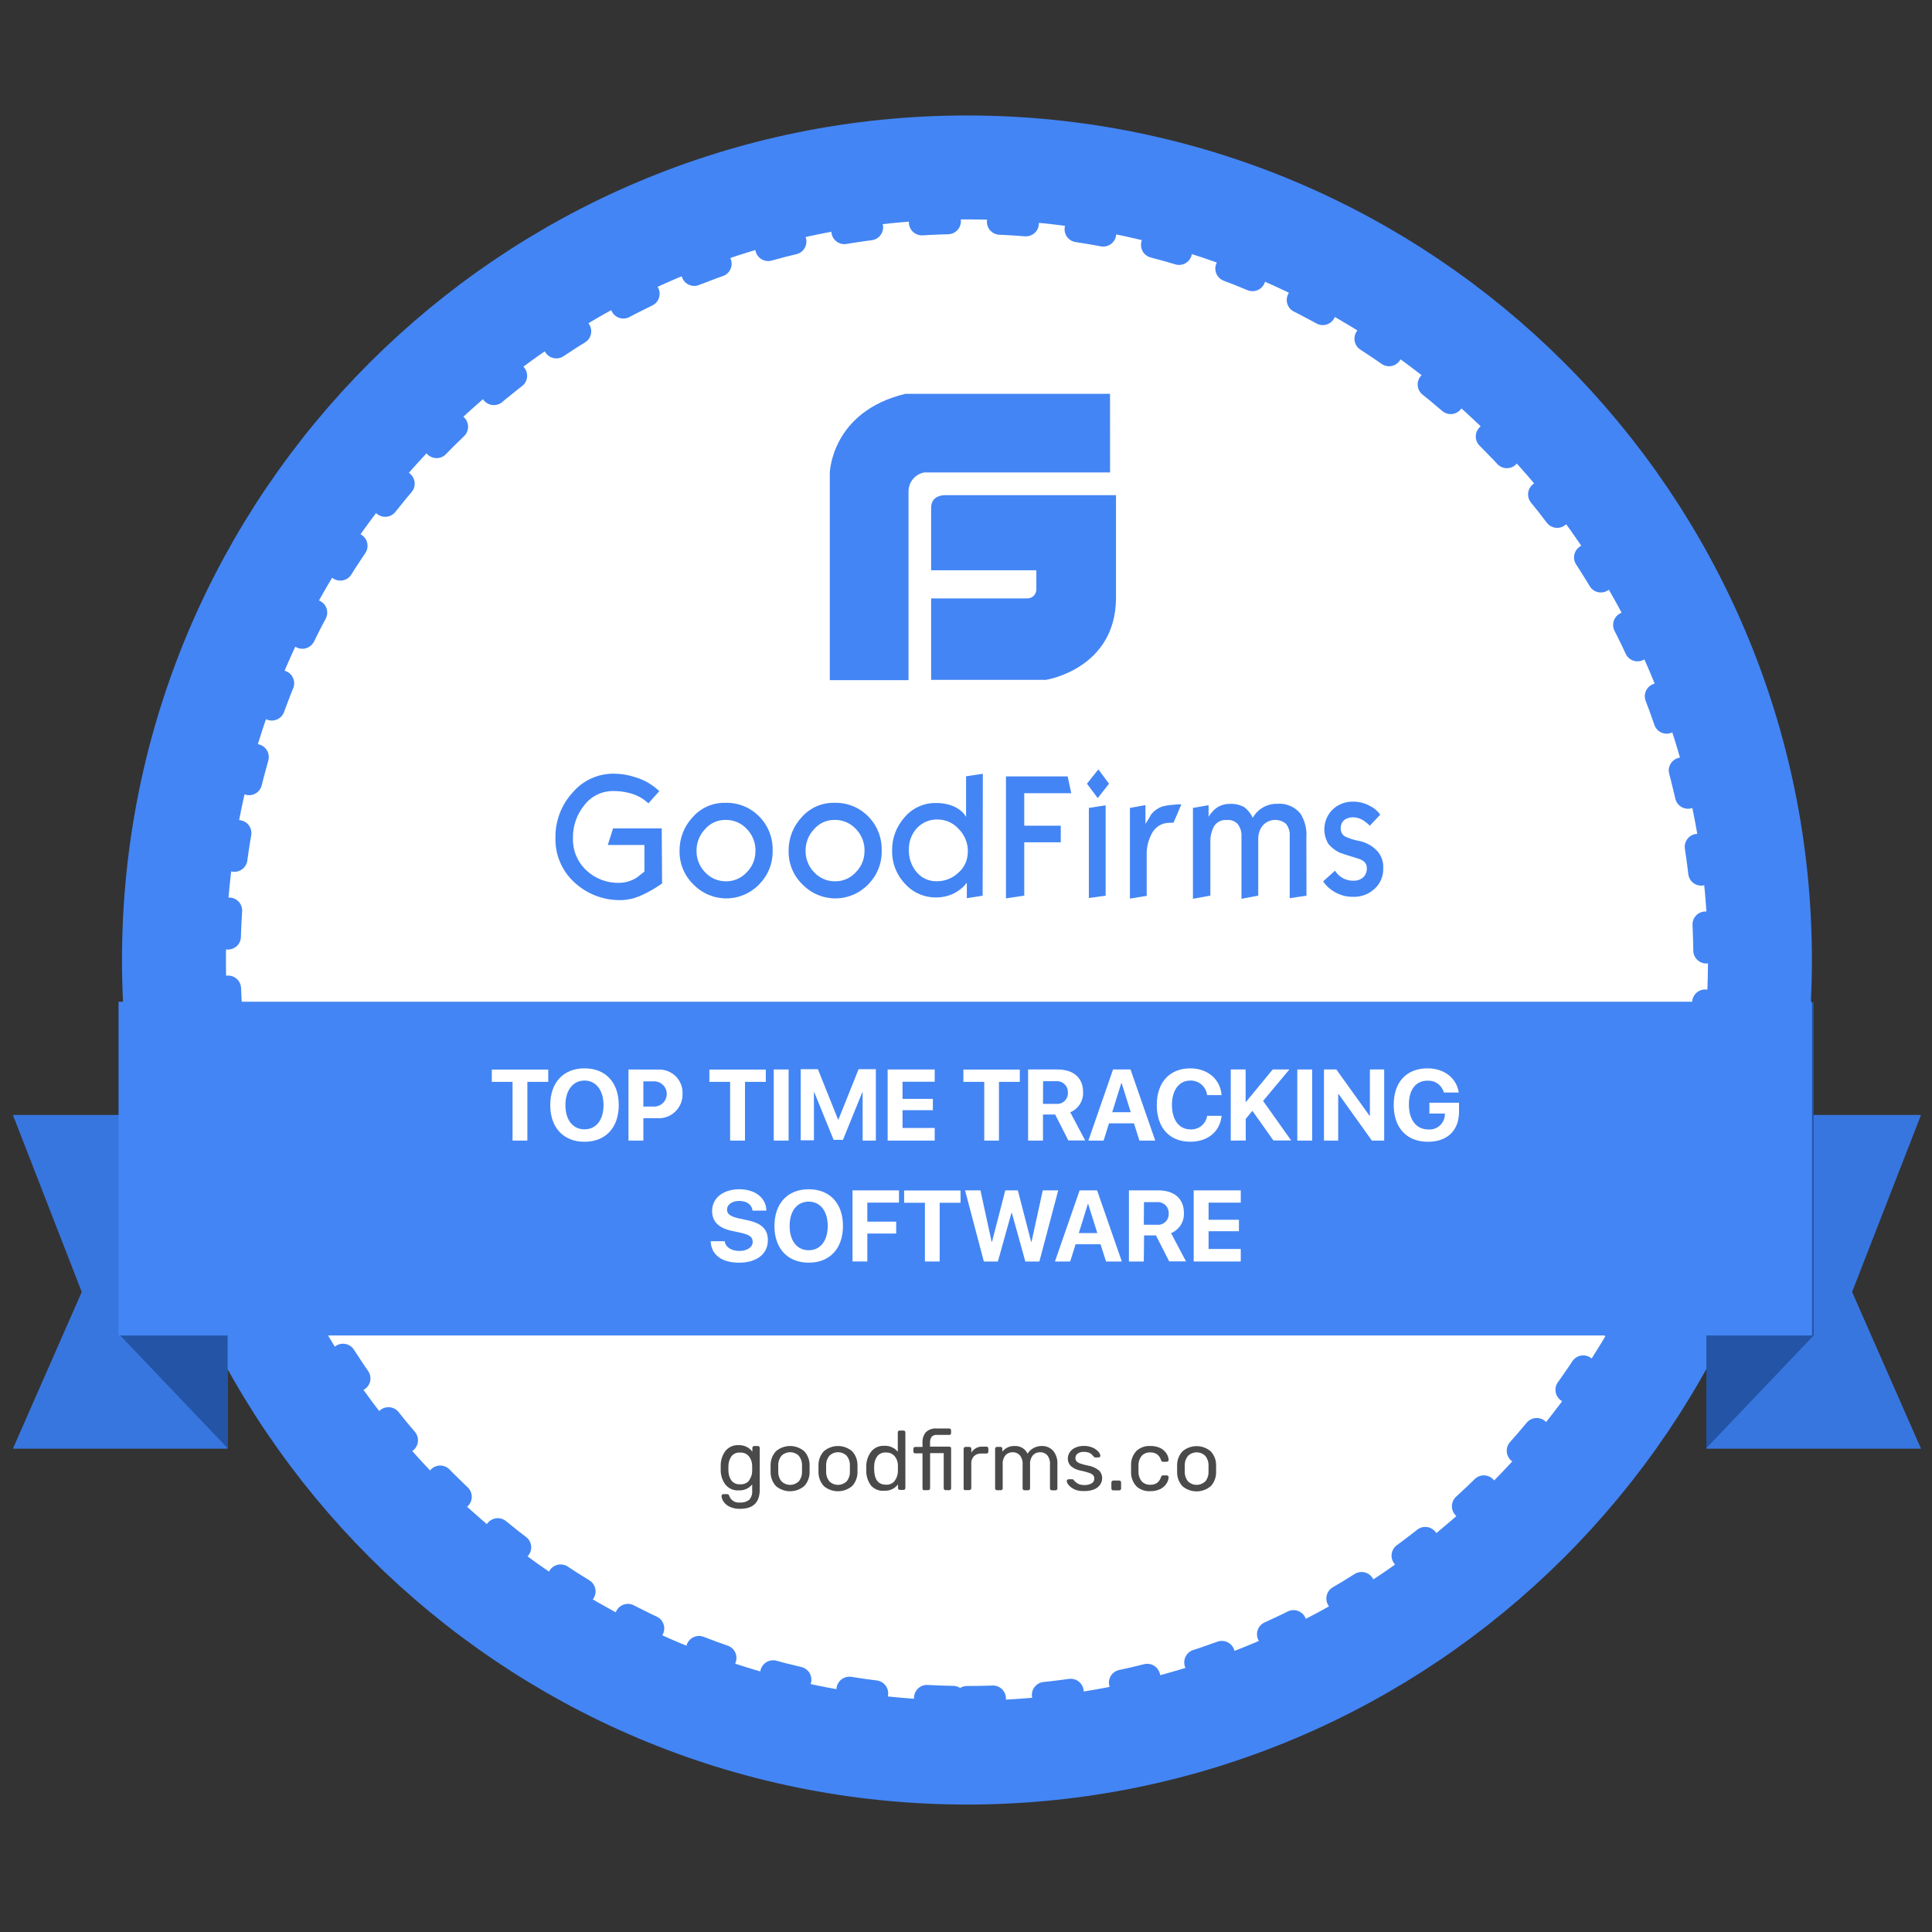 <svg width="150" height="150" viewBox="0 0 150 150" fill="none" xmlns="http://www.w3.org/2000/svg">
<rect x="0" y="0" width="150" height="150" fill="#333333" stroke="none"/>
<path d="M75.074 136.07C109.076 136.07 136.641 108.52 136.641 74.535C136.641 40.55 109.076 13 75.074 13C41.071 13 13.507 40.55 13.507 74.535C13.507 108.52 41.071 136.07 75.074 136.07Z" fill="white" stroke="#4385F4" stroke-width="8.07" stroke-miterlimit="10"/>
<path d="M75.074 131.91C106.779 131.91 132.481 106.222 132.481 74.535C132.481 42.847 106.779 17.16 75.074 17.16C43.368 17.16 17.666 42.847 17.666 74.535C17.666 106.222 43.368 131.91 75.074 131.91Z" stroke="#4385F4" stroke-width="2.02" stroke-miterlimit="10" stroke-linecap="round" stroke-dasharray="2.02 4.04 2.02 4.04 2.02 4.04"/>
<path d="M107.394 67.417C107.403 67.715 107.348 68.011 107.232 68.286C107.116 68.561 106.942 68.807 106.722 69.009C106.262 69.432 105.653 69.655 105.029 69.63C104.545 69.634 104.068 69.508 103.649 69.266C103.279 69.065 102.963 68.778 102.728 68.429L103.649 67.601C103.703 67.687 103.765 67.769 103.833 67.844C103.989 68.015 104.179 68.15 104.39 68.242C104.602 68.334 104.831 68.38 105.061 68.378C105.344 68.394 105.623 68.3 105.839 68.116C105.936 68.023 106.012 67.909 106.06 67.784C106.109 67.658 106.129 67.523 106.12 67.389C106.12 67.036 105.896 66.794 105.448 66.662C104.561 66.389 104.084 66.236 104.017 66.202C103.674 66.043 103.372 65.809 103.133 65.516C102.879 65.096 102.775 64.601 102.838 64.114C102.902 63.626 103.129 63.175 103.483 62.834C103.909 62.439 104.472 62.226 105.052 62.24C105.497 62.235 105.935 62.343 106.327 62.553C106.66 62.71 106.948 62.949 107.164 63.248L106.354 64.108C106.238 63.99 106.112 63.882 105.977 63.786C105.72 63.585 105.406 63.469 105.08 63.455C104.843 63.444 104.608 63.507 104.408 63.634C104.305 63.711 104.222 63.812 104.167 63.928C104.113 64.045 104.088 64.173 104.095 64.301C104.086 64.423 104.109 64.545 104.162 64.655C104.216 64.765 104.297 64.859 104.399 64.927C104.755 65.101 105.135 65.224 105.526 65.291C106.039 65.394 106.51 65.647 106.879 66.018C107.058 66.202 107.196 66.422 107.284 66.663C107.373 66.904 107.411 67.16 107.394 67.417ZM101.435 69.543L100.133 69.736V64.927C100.162 64.58 100.058 64.235 99.843 63.961C99.704 63.843 99.542 63.757 99.367 63.707C99.192 63.656 99.008 63.644 98.828 63.669C98.647 63.695 98.475 63.758 98.32 63.855C98.166 63.952 98.035 64.081 97.934 64.232C97.779 64.481 97.695 64.768 97.69 65.061V69.538L96.388 69.782V64.959C96.41 64.614 96.311 64.272 96.107 63.993C96.01 63.883 95.89 63.796 95.756 63.739C95.621 63.681 95.475 63.655 95.329 63.662H95.2C94.996 63.65 94.792 63.699 94.615 63.803C94.438 63.907 94.296 64.061 94.207 64.246C94.038 64.594 93.957 64.978 93.972 65.364V69.538L92.619 69.782V62.728L93.834 62.516V63.413C93.947 63.23 94.082 63.06 94.234 62.907C94.558 62.589 94.995 62.412 95.449 62.415C95.852 62.387 96.254 62.475 96.608 62.668C96.891 62.886 97.116 63.17 97.262 63.496C97.452 63.156 97.732 62.875 98.071 62.682C98.41 62.49 98.796 62.395 99.185 62.406C99.522 62.38 99.859 62.436 100.17 62.569C100.48 62.702 100.753 62.908 100.966 63.169C101.315 63.725 101.477 64.379 101.426 65.033L101.435 69.543ZM91.722 62.447L91.11 63.878C91.029 63.872 90.947 63.872 90.866 63.878C90.739 63.879 90.613 63.89 90.489 63.91C90.346 63.938 90.208 63.986 90.079 64.053C89.762 64.225 89.512 64.499 89.37 64.831C89.145 65.277 89.028 65.771 89.03 66.271V69.556L87.728 69.768V62.728L88.933 62.507V63.97C89.09 63.717 89.255 63.464 89.393 63.206C89.601 62.955 89.868 62.76 90.171 62.64C90.452 62.555 90.743 62.504 91.036 62.489C91.264 62.453 91.496 62.439 91.726 62.447H91.722ZM85.841 69.543L84.539 69.722V62.728L85.841 62.525V69.543ZM86.103 60.846L85.229 61.964L84.392 60.846L85.275 59.737L86.103 60.846ZM83.172 61.582H79.523V64.108H82.358V65.397H79.523V69.538L78.102 69.749V60.28H82.892L83.172 61.582ZM75.143 66.147C75.152 65.817 75.094 65.488 74.972 65.181C74.85 64.874 74.667 64.595 74.434 64.361C74.23 64.132 73.98 63.947 73.7 63.82C73.421 63.694 73.117 63.627 72.81 63.625C72.502 63.614 72.195 63.67 71.911 63.79C71.628 63.91 71.374 64.091 71.167 64.32C70.769 64.768 70.554 65.349 70.564 65.949C70.539 66.597 70.757 67.23 71.176 67.725C71.368 67.949 71.606 68.128 71.875 68.248C72.144 68.368 72.437 68.427 72.732 68.42C73.346 68.425 73.939 68.194 74.388 67.775C74.626 67.576 74.816 67.327 74.945 67.045C75.075 66.763 75.141 66.457 75.138 66.147H75.143ZM76.293 69.543L75.065 69.736V68.535L74.802 68.838C74.571 69.057 74.309 69.24 74.025 69.381C73.607 69.577 73.151 69.678 72.69 69.676C72.232 69.683 71.777 69.592 71.357 69.407C70.937 69.223 70.561 68.951 70.256 68.608C69.604 67.921 69.247 67.006 69.262 66.059C69.244 65.091 69.596 64.153 70.247 63.436C70.543 63.089 70.911 62.812 71.326 62.623C71.741 62.434 72.193 62.34 72.649 62.346C73.137 62.334 73.621 62.426 74.071 62.617C74.344 62.742 74.593 62.917 74.802 63.133L75.005 63.413V60.271L76.307 60.077L76.293 69.543ZM67.123 66.073C67.13 65.757 67.074 65.444 66.959 65.15C66.843 64.856 66.671 64.588 66.451 64.361C66.239 64.132 65.981 63.951 65.694 63.83C65.406 63.708 65.097 63.65 64.785 63.657C64.483 63.655 64.185 63.719 63.91 63.844C63.636 63.97 63.393 64.154 63.197 64.384C62.774 64.834 62.54 65.428 62.544 66.045C62.539 66.354 62.595 66.662 62.708 66.949C62.822 67.236 62.991 67.499 63.207 67.72C63.415 67.948 63.669 68.128 63.952 68.249C64.236 68.371 64.541 68.43 64.849 68.424C65.148 68.426 65.444 68.365 65.717 68.246C65.99 68.126 66.236 67.95 66.437 67.73C66.656 67.514 66.829 67.257 66.947 66.973C67.064 66.689 67.122 66.385 67.118 66.078L67.123 66.073ZM68.457 66.073C68.463 66.553 68.374 67.029 68.193 67.474C68.013 67.919 67.746 68.323 67.408 68.664C67.077 69.007 66.681 69.281 66.242 69.468C65.803 69.654 65.331 69.751 64.854 69.751C64.377 69.751 63.905 69.654 63.466 69.468C63.027 69.281 62.631 69.007 62.3 68.664C61.952 68.327 61.678 67.923 61.493 67.475C61.309 67.028 61.218 66.547 61.228 66.064C61.215 65.09 61.581 64.149 62.25 63.441C62.561 63.085 62.947 62.802 63.379 62.61C63.811 62.419 64.28 62.324 64.753 62.332C65.248 62.313 65.741 62.398 66.201 62.582C66.66 62.766 67.076 63.045 67.422 63.4C67.764 63.749 68.032 64.165 68.21 64.621C68.387 65.078 68.469 65.565 68.452 66.055L68.457 66.073ZM58.656 66.073C58.663 65.757 58.607 65.444 58.492 65.15C58.377 64.856 58.204 64.588 57.984 64.361C57.772 64.132 57.514 63.951 57.227 63.83C56.94 63.708 56.63 63.65 56.318 63.657C56.017 63.655 55.718 63.719 55.444 63.844C55.169 63.97 54.926 64.154 54.731 64.384C54.308 64.834 54.074 65.428 54.077 66.045C54.072 66.354 54.128 66.662 54.242 66.949C54.355 67.236 54.525 67.499 54.74 67.72C54.948 67.948 55.202 68.128 55.486 68.249C55.769 68.371 56.075 68.43 56.383 68.424C56.681 68.426 56.977 68.365 57.25 68.246C57.524 68.126 57.769 67.95 57.97 67.73C58.19 67.514 58.363 67.257 58.48 66.973C58.597 66.689 58.655 66.385 58.651 66.078L58.656 66.073ZM59.99 66.073C59.996 66.553 59.907 67.029 59.727 67.474C59.547 67.919 59.28 68.323 58.941 68.664C58.611 69.007 58.214 69.281 57.775 69.468C57.336 69.654 56.864 69.751 56.387 69.751C55.91 69.751 55.438 69.654 55 69.468C54.561 69.281 54.164 69.007 53.834 68.664C53.486 68.327 53.211 67.923 53.027 67.475C52.842 67.028 52.752 66.547 52.761 66.064C52.748 65.09 53.115 64.149 53.783 63.441C54.094 63.085 54.48 62.802 54.912 62.61C55.344 62.419 55.813 62.324 56.286 62.332C56.781 62.313 57.274 62.398 57.734 62.582C58.194 62.766 58.61 63.045 58.955 63.4C59.298 63.749 59.566 64.165 59.743 64.621C59.92 65.078 60.003 65.565 59.986 66.055L59.99 66.073ZM51.404 68.595C51.178 68.746 51.013 68.857 50.898 68.926C50.518 69.164 50.121 69.373 49.711 69.552C49.257 69.755 48.767 69.868 48.27 69.883C46.909 69.927 45.586 69.431 44.589 68.502C44.11 68.063 43.731 67.525 43.478 66.925C43.225 66.326 43.105 65.679 43.126 65.028C43.108 63.739 43.581 62.492 44.451 61.541C44.846 61.072 45.339 60.697 45.896 60.443C46.453 60.188 47.06 60.06 47.672 60.068C48.242 60.073 48.807 60.167 49.347 60.349C50.036 60.559 50.667 60.928 51.188 61.425L50.341 62.373C49.952 62.005 49.478 61.737 48.961 61.596C48.521 61.471 48.065 61.411 47.608 61.416C47.179 61.413 46.755 61.508 46.369 61.695C45.982 61.881 45.644 62.155 45.381 62.493C44.782 63.222 44.464 64.141 44.483 65.084C44.47 65.544 44.554 66.002 44.73 66.428C44.906 66.854 45.17 67.238 45.505 67.555C45.851 67.884 46.259 68.141 46.705 68.311C47.152 68.481 47.627 68.56 48.105 68.544C48.582 68.531 49.047 68.387 49.448 68.13L50.033 67.67V65.604H47.189L47.599 64.315H51.376L51.404 68.595Z" fill="#4385F4"/>
<path d="M73.532 38.446C73.532 38.446 72.294 38.321 72.294 39.416V44.276H80.462V45.734C80.466 45.832 80.45 45.929 80.413 46.02C80.378 46.111 80.323 46.194 80.253 46.262C80.183 46.331 80.1 46.384 80.008 46.418C79.917 46.453 79.819 46.467 79.721 46.461H72.294V52.784H81.203C81.203 52.784 86.596 51.96 86.646 46.466V38.446H73.532ZM86.182 30.577H70.293C64.546 31.958 64.426 36.702 64.426 36.702V52.807H70.537V38.142C70.539 37.794 70.663 37.458 70.886 37.191C71.109 36.924 71.419 36.743 71.761 36.679H86.186L86.182 30.577Z" fill="#4385F4"/>
<path d="M149.148 86.563H132.481V112.478H149.148L143.796 100.307L149.148 86.563Z" fill="#3876DF"/>
<path d="M1 86.563H17.666V112.478H1L6.347 100.307L1 86.563Z" fill="#3876DF"/>
<path d="M140.814 77.769L132.481 86.522V112.432L140.814 103.685V77.769Z" fill="#2354A6"/>
<path d="M9.333 77.769L17.666 86.522V112.432L9.333 103.685V77.769Z" fill="#2354A6"/>
<path d="M93.567 115.037C93.743 114.823 93.836 114.554 93.829 114.277C93.829 114.234 93.829 114.152 93.829 114.029C93.829 113.906 93.829 113.823 93.829 113.78C93.836 113.504 93.743 113.234 93.567 113.021C93.389 112.852 93.153 112.757 92.907 112.757C92.661 112.757 92.424 112.852 92.246 113.021C92.07 113.234 91.977 113.504 91.984 113.78V114.264C91.977 114.54 92.07 114.81 92.246 115.023C92.424 115.192 92.661 115.287 92.907 115.287C93.153 115.287 93.389 115.192 93.567 115.023V115.037ZM91.805 115.386C91.537 115.094 91.389 114.711 91.391 114.314V113.753C91.388 113.355 91.538 112.972 91.809 112.681C92.115 112.42 92.503 112.277 92.904 112.277C93.306 112.277 93.694 112.42 93.999 112.681C94.271 112.972 94.421 113.355 94.418 113.753C94.418 113.848 94.418 113.941 94.418 114.033C94.418 114.126 94.418 114.219 94.418 114.314C94.42 114.711 94.272 115.094 94.004 115.386C93.696 115.647 93.306 115.79 92.902 115.79C92.499 115.79 92.108 115.647 91.8 115.386H91.805ZM88.225 115.386C87.949 115.086 87.802 114.689 87.815 114.282V113.762C87.802 113.355 87.949 112.958 88.225 112.658C88.37 112.522 88.541 112.417 88.727 112.35C88.914 112.283 89.113 112.254 89.311 112.267C89.584 112.258 89.855 112.315 90.102 112.432C90.289 112.528 90.447 112.671 90.562 112.846C90.661 112.993 90.72 113.162 90.733 113.339C90.735 113.358 90.732 113.378 90.725 113.397C90.718 113.415 90.706 113.432 90.691 113.445C90.663 113.473 90.625 113.49 90.585 113.491H90.3C90.266 113.493 90.231 113.484 90.203 113.463C90.175 113.432 90.153 113.396 90.139 113.357C90.085 113.172 89.972 113.011 89.817 112.897C89.662 112.803 89.483 112.756 89.302 112.764C89.182 112.758 89.062 112.777 88.95 112.821C88.838 112.865 88.737 112.931 88.653 113.017C88.474 113.234 88.381 113.509 88.39 113.79V114.25C88.381 114.531 88.474 114.806 88.653 115.023C88.737 115.108 88.838 115.175 88.95 115.218C89.062 115.262 89.182 115.282 89.302 115.276C89.484 115.284 89.665 115.238 89.821 115.142C89.974 115.027 90.086 114.866 90.139 114.682C90.153 114.643 90.175 114.607 90.203 114.576C90.231 114.556 90.266 114.546 90.3 114.549H90.585C90.625 114.55 90.663 114.566 90.691 114.595C90.706 114.608 90.718 114.624 90.725 114.643C90.732 114.661 90.735 114.681 90.733 114.701C90.719 114.875 90.661 115.044 90.562 115.188C90.446 115.363 90.288 115.506 90.102 115.603C89.856 115.723 89.584 115.781 89.311 115.773C89.114 115.786 88.917 115.76 88.731 115.695C88.546 115.63 88.375 115.528 88.229 115.396L88.225 115.386ZM86.329 115.672C86.315 115.658 86.305 115.641 86.298 115.623C86.29 115.605 86.287 115.585 86.287 115.566V115.106C86.286 115.065 86.301 115.025 86.329 114.995C86.342 114.98 86.359 114.969 86.377 114.961C86.395 114.953 86.415 114.949 86.435 114.949H86.895C86.915 114.949 86.935 114.953 86.953 114.961C86.971 114.969 86.987 114.98 87.001 114.995C87.028 115.025 87.043 115.065 87.042 115.106V115.566C87.043 115.585 87.039 115.605 87.032 115.623C87.025 115.641 87.014 115.658 87.001 115.671C86.987 115.685 86.97 115.696 86.952 115.703C86.934 115.71 86.914 115.714 86.895 115.713H86.435C86.398 115.715 86.362 115.704 86.334 115.681L86.329 115.672ZM83.43 115.635C83.253 115.559 83.096 115.444 82.97 115.299C82.889 115.213 82.837 115.103 82.823 114.986C82.822 114.967 82.825 114.947 82.833 114.93C82.841 114.912 82.853 114.897 82.869 114.885C82.896 114.862 82.93 114.849 82.965 114.848H83.237C83.256 114.843 83.277 114.843 83.297 114.848C83.319 114.865 83.34 114.885 83.356 114.908C83.45 115.023 83.564 115.12 83.692 115.193C83.846 115.27 84.017 115.306 84.189 115.299C84.385 115.308 84.579 115.264 84.751 115.17C84.817 115.132 84.872 115.077 84.909 115.011C84.946 114.944 84.965 114.869 84.962 114.793C84.967 114.697 84.934 114.602 84.87 114.53C84.784 114.45 84.68 114.39 84.567 114.356C84.362 114.286 84.153 114.229 83.941 114.185C83.646 114.142 83.369 114.017 83.14 113.826C83.062 113.747 83.001 113.653 82.961 113.549C82.92 113.446 82.902 113.335 82.906 113.224C82.908 113.06 82.957 112.9 83.048 112.764C83.154 112.605 83.302 112.479 83.476 112.4C83.686 112.303 83.916 112.256 84.148 112.262C84.388 112.256 84.627 112.303 84.847 112.4C85.015 112.472 85.165 112.58 85.284 112.717C85.365 112.8 85.416 112.907 85.432 113.021C85.432 113.039 85.428 113.057 85.421 113.074C85.414 113.091 85.404 113.106 85.39 113.118C85.363 113.143 85.326 113.156 85.289 113.155H85.04C85.014 113.156 84.988 113.15 84.965 113.137C84.943 113.124 84.924 113.104 84.912 113.081C84.838 112.998 84.777 112.934 84.728 112.888C84.664 112.835 84.59 112.796 84.511 112.773C84.395 112.737 84.274 112.719 84.153 112.722C83.98 112.711 83.808 112.758 83.665 112.856C83.61 112.897 83.566 112.95 83.537 113.012C83.507 113.074 83.493 113.141 83.495 113.21C83.493 113.293 83.519 113.374 83.568 113.44C83.642 113.52 83.736 113.58 83.84 113.615C84.034 113.686 84.234 113.741 84.438 113.78C84.757 113.826 85.058 113.954 85.312 114.153C85.396 114.232 85.463 114.327 85.507 114.434C85.552 114.54 85.573 114.655 85.57 114.77C85.57 114.951 85.514 115.128 85.409 115.276C85.293 115.437 85.133 115.561 84.948 115.635C84.709 115.726 84.454 115.77 84.198 115.764C83.938 115.781 83.677 115.74 83.435 115.644L83.43 115.635ZM77.301 115.672C77.287 115.658 77.277 115.641 77.27 115.623C77.263 115.605 77.259 115.585 77.26 115.566V112.483C77.259 112.463 77.262 112.444 77.269 112.426C77.277 112.408 77.287 112.391 77.301 112.377C77.315 112.363 77.332 112.353 77.35 112.345C77.368 112.338 77.387 112.335 77.407 112.336H77.678C77.698 112.334 77.718 112.337 77.736 112.344C77.754 112.352 77.771 112.363 77.784 112.377C77.809 112.406 77.823 112.444 77.821 112.483V112.704C77.933 112.562 78.078 112.448 78.243 112.372C78.407 112.296 78.588 112.26 78.769 112.267C78.978 112.253 79.187 112.303 79.367 112.41C79.548 112.516 79.692 112.675 79.781 112.865C79.891 112.679 80.05 112.527 80.241 112.428C80.44 112.318 80.663 112.263 80.89 112.267C81.053 112.261 81.214 112.291 81.364 112.354C81.514 112.417 81.649 112.511 81.76 112.63C82.002 112.925 82.122 113.303 82.096 113.684V115.561C82.096 115.581 82.093 115.6 82.086 115.618C82.079 115.636 82.068 115.653 82.054 115.667C82.04 115.681 82.024 115.691 82.005 115.699C81.987 115.706 81.968 115.709 81.948 115.708H81.668C81.648 115.709 81.629 115.706 81.611 115.699C81.592 115.691 81.576 115.681 81.562 115.667C81.548 115.653 81.537 115.636 81.53 115.618C81.523 115.6 81.52 115.581 81.52 115.561V113.721C81.545 113.454 81.468 113.187 81.304 112.975C81.231 112.9 81.143 112.841 81.045 112.802C80.948 112.763 80.843 112.745 80.738 112.75C80.637 112.748 80.537 112.768 80.445 112.808C80.352 112.847 80.269 112.906 80.2 112.98C80.032 113.187 79.952 113.451 79.974 113.716V115.557C79.975 115.576 79.972 115.596 79.965 115.614C79.957 115.632 79.947 115.648 79.933 115.662C79.919 115.676 79.902 115.687 79.884 115.694C79.866 115.701 79.847 115.704 79.827 115.704H79.542C79.522 115.704 79.503 115.701 79.485 115.694C79.467 115.687 79.45 115.676 79.436 115.662C79.422 115.648 79.412 115.632 79.404 115.614C79.397 115.596 79.394 115.576 79.395 115.557V113.716C79.419 113.449 79.338 113.183 79.169 112.975C79.097 112.901 79.01 112.843 78.914 112.804C78.819 112.765 78.716 112.747 78.612 112.75C78.512 112.748 78.412 112.767 78.32 112.806C78.227 112.845 78.143 112.902 78.074 112.975C77.905 113.182 77.824 113.446 77.849 113.711V115.552C77.849 115.571 77.846 115.591 77.839 115.609C77.831 115.627 77.821 115.644 77.807 115.658C77.793 115.671 77.776 115.682 77.758 115.689C77.74 115.696 77.721 115.7 77.701 115.699H77.416C77.397 115.7 77.377 115.696 77.359 115.689C77.341 115.682 77.324 115.671 77.31 115.658L77.301 115.672ZM74.858 115.672C74.844 115.658 74.833 115.641 74.826 115.623C74.819 115.605 74.816 115.585 74.816 115.566V112.492C74.815 112.451 74.83 112.412 74.858 112.382C74.871 112.367 74.887 112.355 74.906 112.347C74.924 112.339 74.944 112.335 74.963 112.336H75.258C75.279 112.334 75.3 112.337 75.319 112.345C75.339 112.352 75.357 112.364 75.371 112.378C75.386 112.393 75.398 112.411 75.405 112.431C75.413 112.45 75.416 112.471 75.414 112.492V112.777C75.509 112.622 75.646 112.497 75.808 112.415C75.971 112.334 76.153 112.3 76.335 112.317H76.588C76.607 112.316 76.627 112.319 76.646 112.326C76.664 112.333 76.681 112.343 76.695 112.357C76.709 112.371 76.72 112.388 76.727 112.406C76.734 112.425 76.736 112.445 76.735 112.464V112.704C76.737 112.742 76.724 112.78 76.698 112.81C76.684 112.824 76.666 112.835 76.647 112.842C76.628 112.849 76.608 112.852 76.588 112.851H76.178C76.075 112.845 75.973 112.861 75.876 112.896C75.78 112.932 75.691 112.987 75.617 113.058C75.546 113.134 75.491 113.223 75.456 113.32C75.42 113.417 75.405 113.521 75.41 113.624V115.543C75.41 115.563 75.406 115.582 75.398 115.601C75.39 115.619 75.379 115.635 75.364 115.649C75.334 115.676 75.294 115.691 75.253 115.69H74.959C74.925 115.699 74.889 115.696 74.858 115.681V115.672ZM71.664 115.672C71.651 115.658 71.64 115.641 71.633 115.623C71.626 115.605 71.622 115.585 71.623 115.566V112.837H71.061C71.023 112.839 70.985 112.826 70.956 112.8C70.941 112.787 70.93 112.77 70.923 112.752C70.916 112.734 70.913 112.714 70.914 112.694V112.487C70.913 112.468 70.917 112.448 70.924 112.43C70.931 112.412 70.942 112.396 70.956 112.382C70.97 112.368 70.986 112.357 71.004 112.35C71.022 112.343 71.042 112.34 71.061 112.34H71.623V112.013C71.605 111.719 71.697 111.429 71.88 111.199C71.992 111.093 72.125 111.013 72.27 110.963C72.415 110.913 72.57 110.895 72.722 110.909H73.698C73.718 110.908 73.737 110.911 73.756 110.918C73.774 110.925 73.79 110.936 73.804 110.951C73.829 110.98 73.842 111.018 73.841 111.056V111.263C73.842 111.283 73.839 111.302 73.833 111.32C73.826 111.338 73.815 111.354 73.802 111.367C73.788 111.381 73.772 111.391 73.754 111.398C73.736 111.405 73.717 111.407 73.698 111.406H72.736C72.66 111.398 72.582 111.407 72.51 111.435C72.439 111.462 72.374 111.506 72.322 111.563C72.238 111.701 72.198 111.861 72.207 112.023V112.317H73.703C73.722 112.316 73.742 112.319 73.76 112.326C73.778 112.333 73.795 112.344 73.808 112.359C73.834 112.388 73.847 112.426 73.845 112.464V115.547C73.847 115.586 73.834 115.624 73.808 115.653C73.795 115.667 73.778 115.679 73.76 115.686C73.742 115.693 73.722 115.696 73.703 115.695H73.417C73.398 115.695 73.378 115.692 73.36 115.685C73.342 115.678 73.326 115.667 73.312 115.653C73.298 115.639 73.287 115.623 73.28 115.604C73.273 115.586 73.269 115.567 73.27 115.547V112.819H72.212V115.547C72.212 115.567 72.209 115.586 72.202 115.604C72.195 115.623 72.184 115.639 72.17 115.653C72.156 115.667 72.14 115.678 72.122 115.685C72.103 115.692 72.084 115.695 72.064 115.695H71.784C71.764 115.701 71.743 115.703 71.722 115.701C71.702 115.698 71.682 115.691 71.664 115.681V115.672ZM69.465 114.968C69.619 114.76 69.706 114.509 69.713 114.25C69.713 114.201 69.713 114.118 69.713 114.001C69.713 113.885 69.713 113.8 69.713 113.748C69.71 113.498 69.623 113.257 69.465 113.063C69.381 112.965 69.277 112.888 69.158 112.837C69.04 112.787 68.912 112.765 68.784 112.773C68.655 112.762 68.525 112.784 68.406 112.835C68.288 112.887 68.183 112.966 68.103 113.067C67.95 113.294 67.868 113.562 67.868 113.836V114.024C67.868 114.856 68.175 115.271 68.788 115.271C68.916 115.28 69.045 115.258 69.162 115.207C69.28 115.155 69.384 115.077 69.465 114.977V114.968ZM67.624 115.336C67.386 115.011 67.257 114.62 67.256 114.218V113.826C67.259 113.425 67.39 113.035 67.629 112.713C67.749 112.56 67.905 112.438 68.083 112.357C68.261 112.277 68.456 112.241 68.65 112.253C68.85 112.24 69.049 112.276 69.233 112.356C69.416 112.436 69.577 112.558 69.704 112.713V111.213C69.703 111.193 69.707 111.174 69.714 111.156C69.721 111.138 69.732 111.121 69.746 111.107C69.76 111.093 69.776 111.083 69.794 111.075C69.812 111.068 69.832 111.065 69.851 111.066H70.146C70.165 111.065 70.185 111.068 70.203 111.075C70.221 111.083 70.237 111.093 70.251 111.107C70.265 111.121 70.276 111.138 70.283 111.156C70.29 111.174 70.294 111.193 70.293 111.213V115.529C70.294 115.548 70.29 115.568 70.283 115.586C70.276 115.604 70.265 115.621 70.251 115.635C70.237 115.648 70.221 115.659 70.203 115.666C70.185 115.673 70.165 115.677 70.146 115.676H69.865C69.845 115.678 69.826 115.674 69.808 115.667C69.789 115.66 69.773 115.649 69.759 115.635C69.734 115.605 69.721 115.568 69.722 115.529V115.248C69.597 115.412 69.434 115.542 69.248 115.628C69.061 115.713 68.856 115.752 68.65 115.741C68.462 115.759 68.271 115.732 68.095 115.663C67.918 115.595 67.76 115.486 67.633 115.345L67.624 115.336ZM65.724 115.027C65.9 114.814 65.993 114.545 65.986 114.268C65.986 114.225 65.986 114.142 65.986 114.02C65.986 113.897 65.986 113.814 65.986 113.771C65.993 113.495 65.9 113.225 65.724 113.012C65.546 112.842 65.309 112.748 65.063 112.748C64.818 112.748 64.581 112.842 64.403 113.012C64.227 113.225 64.134 113.495 64.141 113.771V114.264C64.134 114.54 64.227 114.81 64.403 115.023C64.581 115.192 64.818 115.287 65.063 115.287C65.309 115.287 65.546 115.192 65.724 115.023V115.027ZM63.961 115.377C63.694 115.084 63.546 114.702 63.547 114.305V113.744C63.545 113.346 63.695 112.962 63.966 112.671C64.272 112.411 64.66 112.268 65.061 112.268C65.463 112.268 65.851 112.411 66.156 112.671C66.427 112.962 66.577 113.346 66.575 113.744C66.575 113.839 66.575 113.932 66.575 114.024C66.575 114.116 66.575 114.21 66.575 114.305C66.577 114.702 66.429 115.084 66.161 115.377C65.853 115.638 65.462 115.78 65.059 115.78C64.655 115.78 64.265 115.638 63.957 115.377H63.961ZM62.006 115.027C62.182 114.814 62.275 114.545 62.268 114.268C62.268 114.225 62.268 114.142 62.268 114.02C62.268 113.897 62.268 113.814 62.268 113.771C62.275 113.495 62.182 113.225 62.006 113.012C61.828 112.842 61.591 112.748 61.346 112.748C61.1 112.748 60.863 112.842 60.685 113.012C60.509 113.225 60.416 113.495 60.423 113.771V114.264C60.416 114.54 60.509 114.81 60.685 115.023C60.863 115.192 61.1 115.287 61.346 115.287C61.591 115.287 61.828 115.192 62.006 115.023V115.027ZM60.243 115.377C59.976 115.084 59.828 114.702 59.829 114.305V113.744C59.827 113.346 59.977 112.962 60.248 112.671C60.554 112.411 60.942 112.268 61.343 112.268C61.745 112.268 62.133 112.411 62.438 112.671C62.709 112.962 62.859 113.346 62.857 113.744C62.857 113.839 62.857 113.932 62.857 114.024C62.857 114.116 62.857 114.21 62.857 114.305C62.859 114.702 62.711 115.084 62.443 115.377C62.135 115.638 61.744 115.78 61.341 115.78C60.937 115.78 60.547 115.638 60.239 115.377H60.243ZM58.15 114.945C58.306 114.739 58.393 114.489 58.398 114.231C58.398 114.191 58.398 114.116 58.398 114.006C58.398 113.895 58.398 113.822 58.398 113.785C58.393 113.527 58.306 113.277 58.15 113.072C58.067 112.972 57.962 112.893 57.843 112.841C57.723 112.79 57.594 112.768 57.464 112.777C57.335 112.766 57.205 112.787 57.086 112.838C56.967 112.89 56.863 112.97 56.783 113.072C56.633 113.298 56.553 113.564 56.553 113.836V114.181C56.553 114.452 56.633 114.718 56.783 114.945C56.863 115.047 56.967 115.127 57.086 115.178C57.205 115.23 57.335 115.251 57.464 115.239C57.594 115.251 57.725 115.231 57.846 115.181C57.967 115.132 58.075 115.054 58.159 114.954L58.15 114.945ZM56.613 116.965C56.425 116.871 56.266 116.728 56.153 116.55C56.075 116.429 56.029 116.29 56.019 116.146C56.019 116.126 56.023 116.107 56.031 116.09C56.039 116.072 56.051 116.057 56.065 116.044C56.079 116.031 56.096 116.02 56.114 116.013C56.132 116.006 56.152 116.002 56.171 116.003H56.456C56.491 116.001 56.525 116.011 56.553 116.031C56.584 116.059 56.607 116.096 56.617 116.136C56.675 116.304 56.788 116.447 56.938 116.541C57.088 116.636 57.265 116.676 57.441 116.656C57.699 116.678 57.956 116.604 58.164 116.449C58.252 116.35 58.319 116.233 58.359 116.106C58.399 115.979 58.413 115.845 58.398 115.713V115.253C58.272 115.408 58.11 115.53 57.927 115.61C57.744 115.69 57.544 115.725 57.344 115.713C57.148 115.725 56.952 115.69 56.773 115.609C56.593 115.529 56.436 115.407 56.314 115.253C56.077 114.928 55.951 114.536 55.955 114.135V113.776C55.953 113.376 56.078 112.986 56.314 112.662C56.436 112.508 56.593 112.385 56.773 112.305C56.952 112.225 57.148 112.19 57.344 112.202C57.55 112.193 57.754 112.234 57.94 112.321C58.126 112.408 58.288 112.54 58.412 112.704V112.423C58.411 112.382 58.426 112.343 58.453 112.313C58.467 112.298 58.483 112.286 58.501 112.278C58.52 112.27 58.539 112.266 58.559 112.267H58.84C58.86 112.266 58.88 112.27 58.898 112.278C58.916 112.286 58.933 112.298 58.946 112.313C58.974 112.343 58.988 112.382 58.987 112.423V115.644C58.987 116.644 58.483 117.144 57.473 117.144C57.179 117.158 56.887 117.097 56.622 116.969L56.613 116.965Z" fill="#4A4A4A"/>
<path d="M140.686 77.774H9.204V103.685H140.686V77.774Z" fill="#4385F4"/>
<path d="M39.795 88.555V83.996H38.184V83.043H42.565V83.996H40.945V88.555H39.795Z" fill="white"/>
<path d="M48.04 85.799C48.04 87.552 47.014 88.647 45.381 88.647C43.747 88.647 42.721 87.552 42.721 85.799C42.721 84.046 43.743 82.946 45.381 82.946C47.019 82.946 48.04 84.041 48.04 85.799ZM43.899 85.799C43.899 86.954 44.474 87.681 45.381 87.681C46.287 87.681 46.858 86.95 46.858 85.799C46.858 84.649 46.269 83.894 45.381 83.894C44.493 83.894 43.899 84.644 43.899 85.799Z" fill="white"/>
<path d="M51.082 83.043C51.335 83.027 51.588 83.065 51.825 83.154C52.063 83.243 52.279 83.38 52.459 83.559C52.639 83.737 52.78 83.951 52.872 84.187C52.963 84.423 53.004 84.676 52.991 84.93C52.998 85.186 52.952 85.441 52.855 85.678C52.757 85.915 52.611 86.13 52.426 86.307C52.241 86.485 52.021 86.622 51.78 86.71C51.539 86.797 51.282 86.834 51.027 86.816H49.95V88.555H48.795V83.034L51.082 83.043ZM49.95 85.914H50.787C50.916 85.914 51.044 85.889 51.162 85.84C51.281 85.79 51.389 85.718 51.48 85.627C51.571 85.536 51.644 85.428 51.693 85.309C51.742 85.19 51.767 85.063 51.767 84.934C51.767 84.805 51.742 84.678 51.693 84.559C51.644 84.44 51.571 84.332 51.48 84.241C51.389 84.15 51.281 84.078 51.162 84.029C51.044 83.979 50.916 83.954 50.787 83.954H49.95V85.914Z" fill="white"/>
<path d="M56.686 88.555V83.996H55.076V83.043H59.456V83.996H57.841V88.555H56.686Z" fill="white"/>
<path d="M60.073 88.555V83.034H61.228V88.555H60.073Z" fill="white"/>
<path d="M68.001 88.555H66.975V84.814H66.943L65.448 88.496H64.721L63.225 84.814H63.193V88.532H62.167V83.011H63.501L65.066 86.917H65.098L66.662 83.011H68.001V88.555Z" fill="white"/>
<path d="M72.57 88.555H68.917V83.034H72.57V83.986H70.072V85.316H72.428V86.195H70.072V87.575H72.57V88.555Z" fill="white"/>
<path d="M76.417 88.555V83.996H74.798V83.043H79.178V83.996H77.558V88.555H76.417Z" fill="white"/>
<path d="M80.977 88.555H79.822V83.034H82.1C83.37 83.034 84.092 83.701 84.092 84.791C84.106 85.123 84.018 85.451 83.839 85.731C83.661 86.011 83.401 86.229 83.094 86.356L84.253 88.546H82.947L81.921 86.531H80.977V88.555ZM80.977 85.703H81.99C82.11 85.716 82.232 85.703 82.347 85.665C82.463 85.626 82.568 85.562 82.656 85.479C82.743 85.395 82.812 85.293 82.856 85.179C82.9 85.066 82.918 84.945 82.91 84.824C82.915 84.703 82.894 84.583 82.849 84.472C82.804 84.36 82.736 84.259 82.649 84.176C82.561 84.093 82.458 84.029 82.344 83.989C82.23 83.949 82.109 83.934 81.99 83.945H80.986L80.977 85.703Z" fill="white"/>
<path d="M88.04 87.216H86.103L85.684 88.555H84.502L86.416 83.034H87.774L89.692 88.555H88.464L88.04 87.216ZM86.352 86.351H87.792L87.083 84.092H87.056L86.352 86.351Z" fill="white"/>
<path d="M89.812 85.795C89.812 84.018 90.824 82.946 92.421 82.946C93.746 82.946 94.754 83.788 94.841 85.022H93.719C93.681 84.706 93.527 84.416 93.287 84.207C93.047 83.999 92.739 83.887 92.421 83.894C91.551 83.894 90.99 84.621 90.99 85.785C90.99 86.95 91.542 87.686 92.426 87.686C92.734 87.703 93.038 87.605 93.278 87.41C93.518 87.215 93.677 86.938 93.723 86.632H94.846C94.717 87.861 93.774 88.643 92.421 88.643C90.815 88.647 89.812 87.575 89.812 85.795Z" fill="white"/>
<path d="M95.555 88.555V83.034H96.71V85.546H96.742L98.812 83.034H100.106L98.067 85.477L100.248 88.546H98.868L97.234 86.246L96.719 86.867V88.551L95.555 88.555Z" fill="white"/>
<path d="M100.722 88.555V83.034H101.877V88.555H100.722Z" fill="white"/>
<path d="M102.793 88.555V83.034H103.754L106.327 86.623H106.359V83.034H107.468V88.555H106.511L103.934 84.948H103.897V88.555H102.793Z" fill="white"/>
<path d="M110.864 88.647C109.216 88.647 108.208 87.571 108.208 85.781C108.208 83.991 109.216 82.946 110.836 82.946C112.124 82.946 113.095 83.706 113.256 84.824H112.101C112.028 84.549 111.863 84.308 111.633 84.141C111.404 83.973 111.124 83.89 110.841 83.903C109.92 83.903 109.386 84.594 109.386 85.767C109.386 86.94 109.966 87.69 110.882 87.69C111.043 87.705 111.206 87.686 111.36 87.636C111.514 87.585 111.656 87.504 111.777 87.397C111.899 87.29 111.997 87.159 112.066 87.012C112.135 86.866 112.174 86.707 112.18 86.545V86.457H110.979V85.615H113.279V86.236C113.307 87.741 112.4 88.647 110.864 88.647Z" fill="white"/>
<path d="M56.267 96.368C56.323 96.829 56.792 97.123 57.404 97.123C58.016 97.123 58.439 96.829 58.439 96.424C58.439 96.019 58.177 95.867 57.519 95.715L56.801 95.559C55.784 95.342 55.287 94.827 55.287 94.022C55.287 93.005 56.166 92.333 57.395 92.333C58.623 92.333 59.484 92.996 59.502 93.99H58.421C58.384 93.529 57.961 93.24 57.4 93.24C56.838 93.24 56.447 93.511 56.447 93.921C56.447 94.261 56.714 94.45 57.367 94.597L58.035 94.74C59.139 94.974 59.617 95.448 59.617 96.29C59.617 97.358 58.752 98.034 57.381 98.034C56.01 98.034 55.214 97.404 55.177 96.368H56.267Z" fill="white"/>
<path d="M65.447 95.186C65.447 96.939 64.421 98.034 62.788 98.034C61.154 98.034 60.128 96.939 60.128 95.186C60.128 93.433 61.15 92.333 62.788 92.333C64.426 92.333 65.447 93.428 65.447 95.186ZM61.306 95.186C61.306 96.341 61.881 97.068 62.788 97.068C63.694 97.068 64.265 96.336 64.265 95.186C64.265 94.035 63.69 93.295 62.788 93.295C61.886 93.295 61.306 94.017 61.306 95.186Z" fill="white"/>
<path d="M66.189 97.942V92.42H69.796V93.373H67.339V94.85H69.58V95.77H67.339V97.938L66.189 97.942Z" fill="white"/>
<path d="M71.811 97.942V93.382H70.196V92.43H74.577V93.382H72.957V97.942H71.811Z" fill="white"/>
<path d="M77.476 97.942H76.385L74.927 92.42H76.123L76.988 96.41H77.02L78.051 92.42H79.026L80.057 96.41H80.089L80.959 92.42H82.16L80.697 97.942H79.606L78.562 94.178H78.525L77.476 97.942Z" fill="white"/>
<path d="M85.445 96.603H83.508L83.089 97.942H81.907L83.821 92.42H85.178L87.097 97.942H85.873L85.445 96.603ZM83.757 95.738H85.197L84.488 93.479H84.46L83.757 95.738Z" fill="white"/>
<path d="M88.804 97.942H87.649V92.42H89.927C91.197 92.42 91.919 93.088 91.919 94.178C91.933 94.51 91.845 94.838 91.667 95.118C91.488 95.397 91.228 95.616 90.921 95.743L92.081 97.933H90.774L89.748 95.918H88.827L88.804 97.942ZM88.804 95.089H89.817C89.937 95.103 90.059 95.09 90.175 95.051C90.29 95.013 90.395 94.949 90.483 94.865C90.57 94.781 90.639 94.679 90.683 94.566C90.727 94.453 90.745 94.332 90.737 94.21C90.742 94.09 90.721 93.97 90.676 93.858C90.631 93.747 90.563 93.646 90.476 93.563C90.389 93.479 90.285 93.416 90.171 93.376C90.058 93.336 89.937 93.321 89.817 93.332H88.818L88.804 95.089Z" fill="white"/>
<path d="M96.332 97.942H92.679V92.42H96.332V93.373H93.834V94.703H96.19V95.591H93.834V96.971H96.332V97.942Z" fill="white"/>
</svg>
